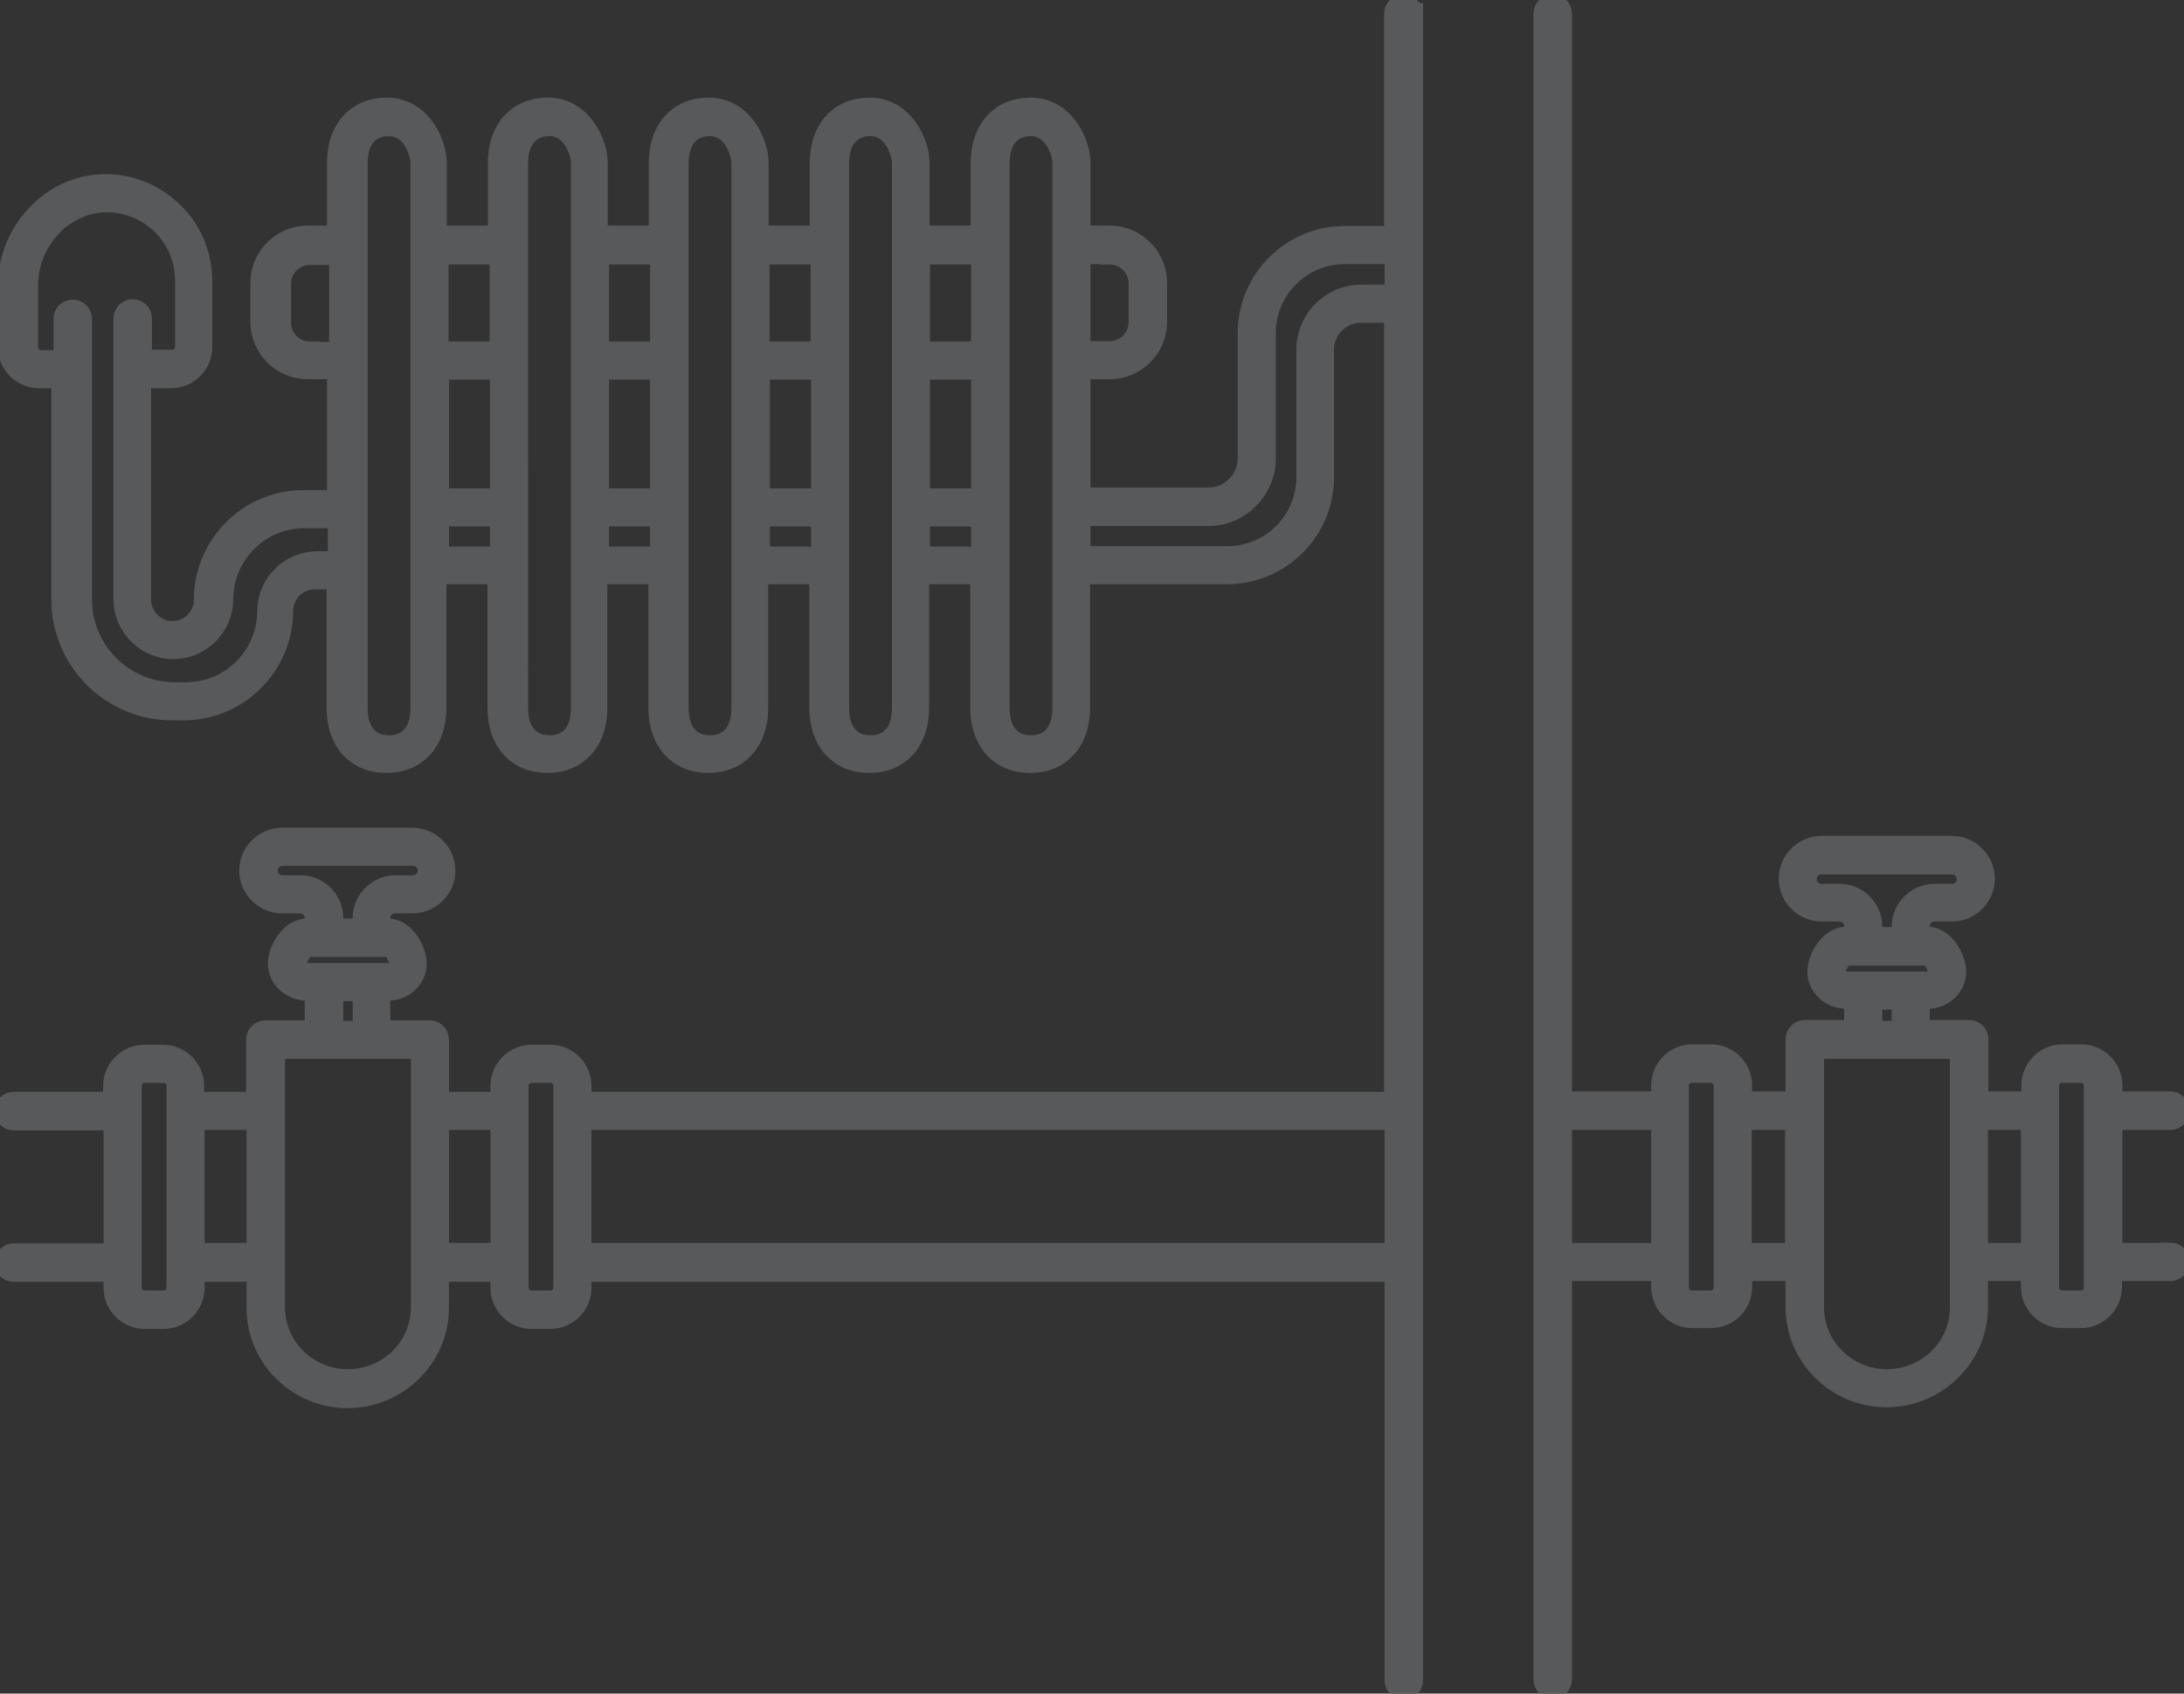 <?xml version="1.0" encoding="UTF-8"?>
<svg id="Layer_1" data-name="Layer 1" xmlns="http://www.w3.org/2000/svg" width="51.03" height="39.57" viewBox="0 0 51.03 39.57">
  <rect x="0" y="0" width="51.03" height="39.57" fill="#333333" stroke="none"/>
  <defs>
    <style>
      .cls-1 {
        fill: #fff;
        stroke: #58595b;
        stroke-miterlimit: 10;
        stroke-width: .50px;
      }
    </style>
  </defs>
  <path class="cls-1" d="M32.99.32c0-.11-.09-.2-.2-.2s-.2.09-.2.2v5.21h-1.17c-1.24,0-2.25,1.01-2.25,2.25v2.93c0,.51-.42.93-.93.93h-3.01s0-3.03,0-3.03h.7c.6,0,1.09-.49,1.09-1.09v-.91c0-.6-.49-1.09-1.09-1.09h-.7v-1.72c0-.43-.35-1.27-1.15-1.27-.7,0-1.15.5-1.15,1.27v1.72h-1.46v-1.72c0-.43-.35-1.27-1.15-1.27-.7,0-1.15.5-1.15,1.27v1.72h-1.46v-1.72c0-.43-.35-1.27-1.15-1.27-.7,0-1.15.5-1.15,1.27v1.72h-1.46v-1.72c0-.43-.35-1.27-1.15-1.27-.7,0-1.15.5-1.15,1.27v1.72h-1.46v-1.72c0-.43-.35-1.27-1.15-1.27-.7,0-1.15.5-1.15,1.27v1.72h-.7c-.6,0-1.09.49-1.09,1.09v.91c0,.6.49,1.09,1.09,1.09h.7v3.09h-.8c-1.27,0-2.31,1.04-2.31,2.31,0,.42-.34.75-.75.75s-.75-.34-.75-.75v-5.19h.72c.39,0,.71-.32.71-.71v-1.54c0-.6-.23-1.17-.66-1.59-.41-.41-.94-.64-1.51-.66-.59-.02-1.16.2-1.6.63-.47.45-.74,1.08-.74,1.72v1.44c0,.39.32.71.71.71h.54v5.19c0,1.42,1.16,2.57,2.57,2.57h.27c1.27,0,2.31-1.04,2.31-2.31,0-.41.34-.75.75-.75h.53v3.02c0,.77.45,1.27,1.15,1.27s1.15-.5,1.15-1.27v-3.14h1.46v3.14c0,.77.45,1.27,1.15,1.27s1.15-.5,1.15-1.27v-3.14h1.46v3.14c0,.77.45,1.27,1.15,1.27s1.15-.5,1.15-1.27v-3.14h1.46v3.14c0,.77.45,1.27,1.15,1.27s1.15-.5,1.15-1.27v-3.14h1.46v3.14c0,.77.45,1.27,1.15,1.27s1.15-.5,1.15-1.27v-3.14h3.45c1.24,0,2.25-1.01,2.25-2.25v-2.98c0-.48.39-.88.88-.88h.79v18.47H13.57v-.39c0-.39-.32-.71-.71-.71h-.44c-.39,0-.71.32-.71.71v.39h-1.47v-1.47c0-.11-.09-.2-.2-.2h-1.17v-.96h.19c.37,0,.66-.28.66-.61s-.28-.81-.66-.81h-.19v-.26c0-.2.16-.36.36-.36h.41c.41,0,.75-.34.75-.75s-.34-.75-.75-.75h-3.05c-.41,0-.75.34-.75.75s.34.75.75.75h.42c.2,0,.36.16.36.36v.26h-.19c-.39,0-.67.48-.67.81s.3.61.67.61h.19v.96h-1.17c-.11,0-.2.09-.2.2v1.47h-1.48v-.39c0-.39-.32-.71-.71-.71h-.44c-.39,0-.71.32-.71.71v.39H.32c-.11,0-.2.09-.2.2s.09.2.2.2h2.35v3.14H.32c-.11,0-.2.09-.2.2s.09.2.2.2h2.35v.39c0,.39.32.71.71.71h.44c.39,0,.71-.32.71-.71v-.39h1.48v.86c0,1.15.95,2.09,2.11,2.09s2.12-.94,2.12-2.09v-.86h1.47v.39c0,.39.32.71.71.71h.44c.39,0,.71-.32.71-.71v-.39h19.03v9.56c0,.11.09.2.2.2s.2-.09.2-.2V.32ZM25.93,5.93c.38,0,.69.31.69.69v.91c0,.38-.31.69-.69.69h-.7v-2.3h.7ZM21.48,8.62h1.46v3.04h-1.46v-3.04ZM22.94,5.93v2.3h-1.46v-2.3h1.46ZM17.74,8.62h1.46v3.04h-1.46v-3.04ZM19.19,5.93v2.3h-1.46v-2.3h1.46ZM13.98,8.62h1.46v3.04h-1.46v-3.04ZM15.44,5.93v2.3h-1.46v-2.3h1.46ZM10.24,8.62h1.46v3.04h-1.46v-3.04ZM11.69,5.93v2.3h-1.46v-2.3h1.46ZM7.24,8.23c-.38,0-.69-.31-.69-.69v-.91c0-.38.31-.69.69-.69h.7v2.3h-.7ZM7.41,13.13c-.63,0-1.15.52-1.15,1.15,0,1.05-.86,1.91-1.91,1.91h-.27c-1.2,0-2.18-.98-2.18-2.18v-6.56c0-.11-.09-.2-.2-.2s-.2.09-.2.2v.98h-.54c-.18,0-.32-.14-.32-.32v-1.44c0-.54.22-1.06.61-1.44.36-.35.84-.54,1.31-.52.47.02.91.21,1.24.54.35.35.54.81.54,1.31v1.54c0,.18-.14.32-.32.32h-.72v-.98c0-.11-.09-.2-.2-.2s-.2.09-.2.2v6.56c0,.63.52,1.15,1.15,1.15s1.15-.52,1.15-1.15c0-1.05.86-1.91,1.91-1.91h.8v1.04s-.52,0-.52,0ZM9.84,16.55c0,.55-.28.88-.75.88s-.75-.33-.75-.88V3.81c0-.55.28-.88.75-.88.54,0,.75.62.75.88v12.74ZM10.24,13.02v-.97h1.46v.97h-1.46ZM12.84,17.43c-.47,0-.75-.33-.75-.88V3.81c0-.55.28-.88.75-.88.54,0,.75.62.75.88v12.74c0,.55-.28.88-.75.88ZM13.98,13.02v-.97h1.46v.97h-1.46ZM17.34,16.55c0,.55-.28.88-.75.88s-.75-.33-.75-.88V3.81c0-.55.28-.88.75-.88.54,0,.75.62.75.88v12.74ZM17.74,13.02v-.97h1.46v.97h-1.46ZM20.34,17.43c-.47,0-.75-.33-.75-.88V3.81c0-.55.28-.88.75-.88.54,0,.75.62.75.88v12.74c0,.55-.28.88-.75.88ZM21.48,13.02v-.97h1.46v.97h-1.46ZM24.84,16.55c0,.55-.28.88-.75.88s-.75-.33-.75-.88V3.81c0-.55.28-.88.75-.88.54,0,.75.62.75.88v12.74ZM31.81,6.9c-.7,0-1.27.57-1.27,1.27v2.98c0,1.02-.83,1.86-1.86,1.86h-3.45v-.97h3.01c.73,0,1.32-.61,1.32-1.33v-2.93c0-1.02.83-1.86,1.86-1.86h1.18v.98h-.79ZM7.02,20.7h-.42c-.2,0-.36-.16-.36-.36s.16-.36.36-.36h3.05c.2,0,.36.16.36.36s-.16.36-.36.36h-.41c-.41,0-.75.34-.75.75v.26h-.72v-.26c0-.42-.34-.75-.75-.75ZM6.92,22.53c0-.17.17-.42.27-.42h1.89c.11,0,.27.26.27.42,0,.12-.12.22-.27.22h-1.89c-.15,0-.27-.1-.27-.22ZM7.77,23.14h.72v.96h-.72v-.96ZM4.14,30.08c0,.18-.14.32-.32.32h-.44c-.18,0-.32-.14-.32-.32v-4.71c0-.18.14-.32.32-.32h.44c.18,0,.32.14.32.32v4.71ZM4.53,29.29v-3.14h1.48v3.14h-1.48ZM9.85,30.55c0,.93-.77,1.69-1.72,1.69s-1.72-.76-1.72-1.69v-6.06h3.44v6.06ZM10.24,29.29v-3.14h1.47v3.14h-1.47ZM13.18,30.08c0,.18-.14.32-.32.32h-.44c-.18,0-.32-.14-.32-.32v-4.71c0-.18.14-.32.32-.32h.44c.18,0,.32.14.32.32v4.71ZM13.57,29.29v-3.14h19.03v3.14H13.57Z"/>
  <path class="cls-1" d="M50.71,29.29h-1.37v-3.14h1.37c.11,0,.2-.09.2-.2s-.09-.2-.2-.2h-1.37v-.39c0-.39-.32-.71-.71-.71h-.44c-.39,0-.71.32-.71.71v.39h-1.27v-1.47c0-.11-.09-.2-.2-.2h-1.17v-.76h.19c.37,0,.66-.28.66-.61s-.28-.81-.66-.81h-.19v-.26c0-.2.16-.36.36-.36h.41c.41,0,.75-.34.75-.75s-.34-.75-.75-.75h-3.05c-.41,0-.75.34-.75.75s.34.75.75.75h.42c.2,0,.36.16.36.36v.26h-.19c-.39,0-.67.48-.67.81s.3.61.67.61h.19v.76h-1.17c-.11,0-.2.09-.2.2v1.47h-1.28v-.39c0-.39-.32-.71-.71-.71h-.44c-.39,0-.71.32-.71.71v.39h-2.35V.32c0-.11-.09-.2-.2-.2s-.2.09-.2.2v38.92c0,.11.09.2.2.2s.2-.09.2-.2v-9.56h2.35v.39c0,.39.32.71.71.71h.44c.39,0,.71-.32.71-.71v-.39h1.28v.86c0,1.15.95,2.09,2.11,2.09s2.12-.94,2.12-2.09v-.86h1.27v.39c0,.39.32.71.71.71h.44c.39,0,.71-.32.71-.71v-.39h1.38c.11,0,.2-.09.2-.2s-.09-.2-.2-.2ZM42.98,20.9h-.42c-.2,0-.36-.16-.36-.36s.16-.36.36-.36h3.05c.2,0,.36.16.36.36s-.16.36-.36.36h-.41c-.41,0-.75.34-.75.75v.26h-.72v-.26c0-.42-.34-.75-.75-.75ZM42.87,22.73c0-.17.17-.42.27-.42h1.89c.11,0,.27.26.27.42,0,.12-.12.22-.27.22h-1.89c-.15,0-.27-.1-.27-.22ZM43.73,23.34h.72v.76h-.72v-.76ZM36.48,29.29v-3.14h2.35v3.14h-2.35ZM40.29,30.08c0,.18-.14.32-.32.32h-.44c-.18,0-.32-.14-.32-.32v-4.71c0-.18.14-.32.32-.32h.44c.18,0,.32.14.32.32v4.71ZM40.68,29.29v-3.14h1.28v3.14h-1.28ZM45.81,30.55c0,.93-.77,1.69-1.72,1.69s-1.72-.76-1.72-1.69v-6.06h3.44v6.06ZM46.2,29.29v-3.14h1.27v3.14h-1.27ZM48.94,30.08c0,.18-.14.32-.32.32h-.44c-.18,0-.32-.14-.32-.32v-4.71c0-.18.14-.32.32-.32h.44c.18,0,.32.14.32.32v4.71Z"/>
</svg>